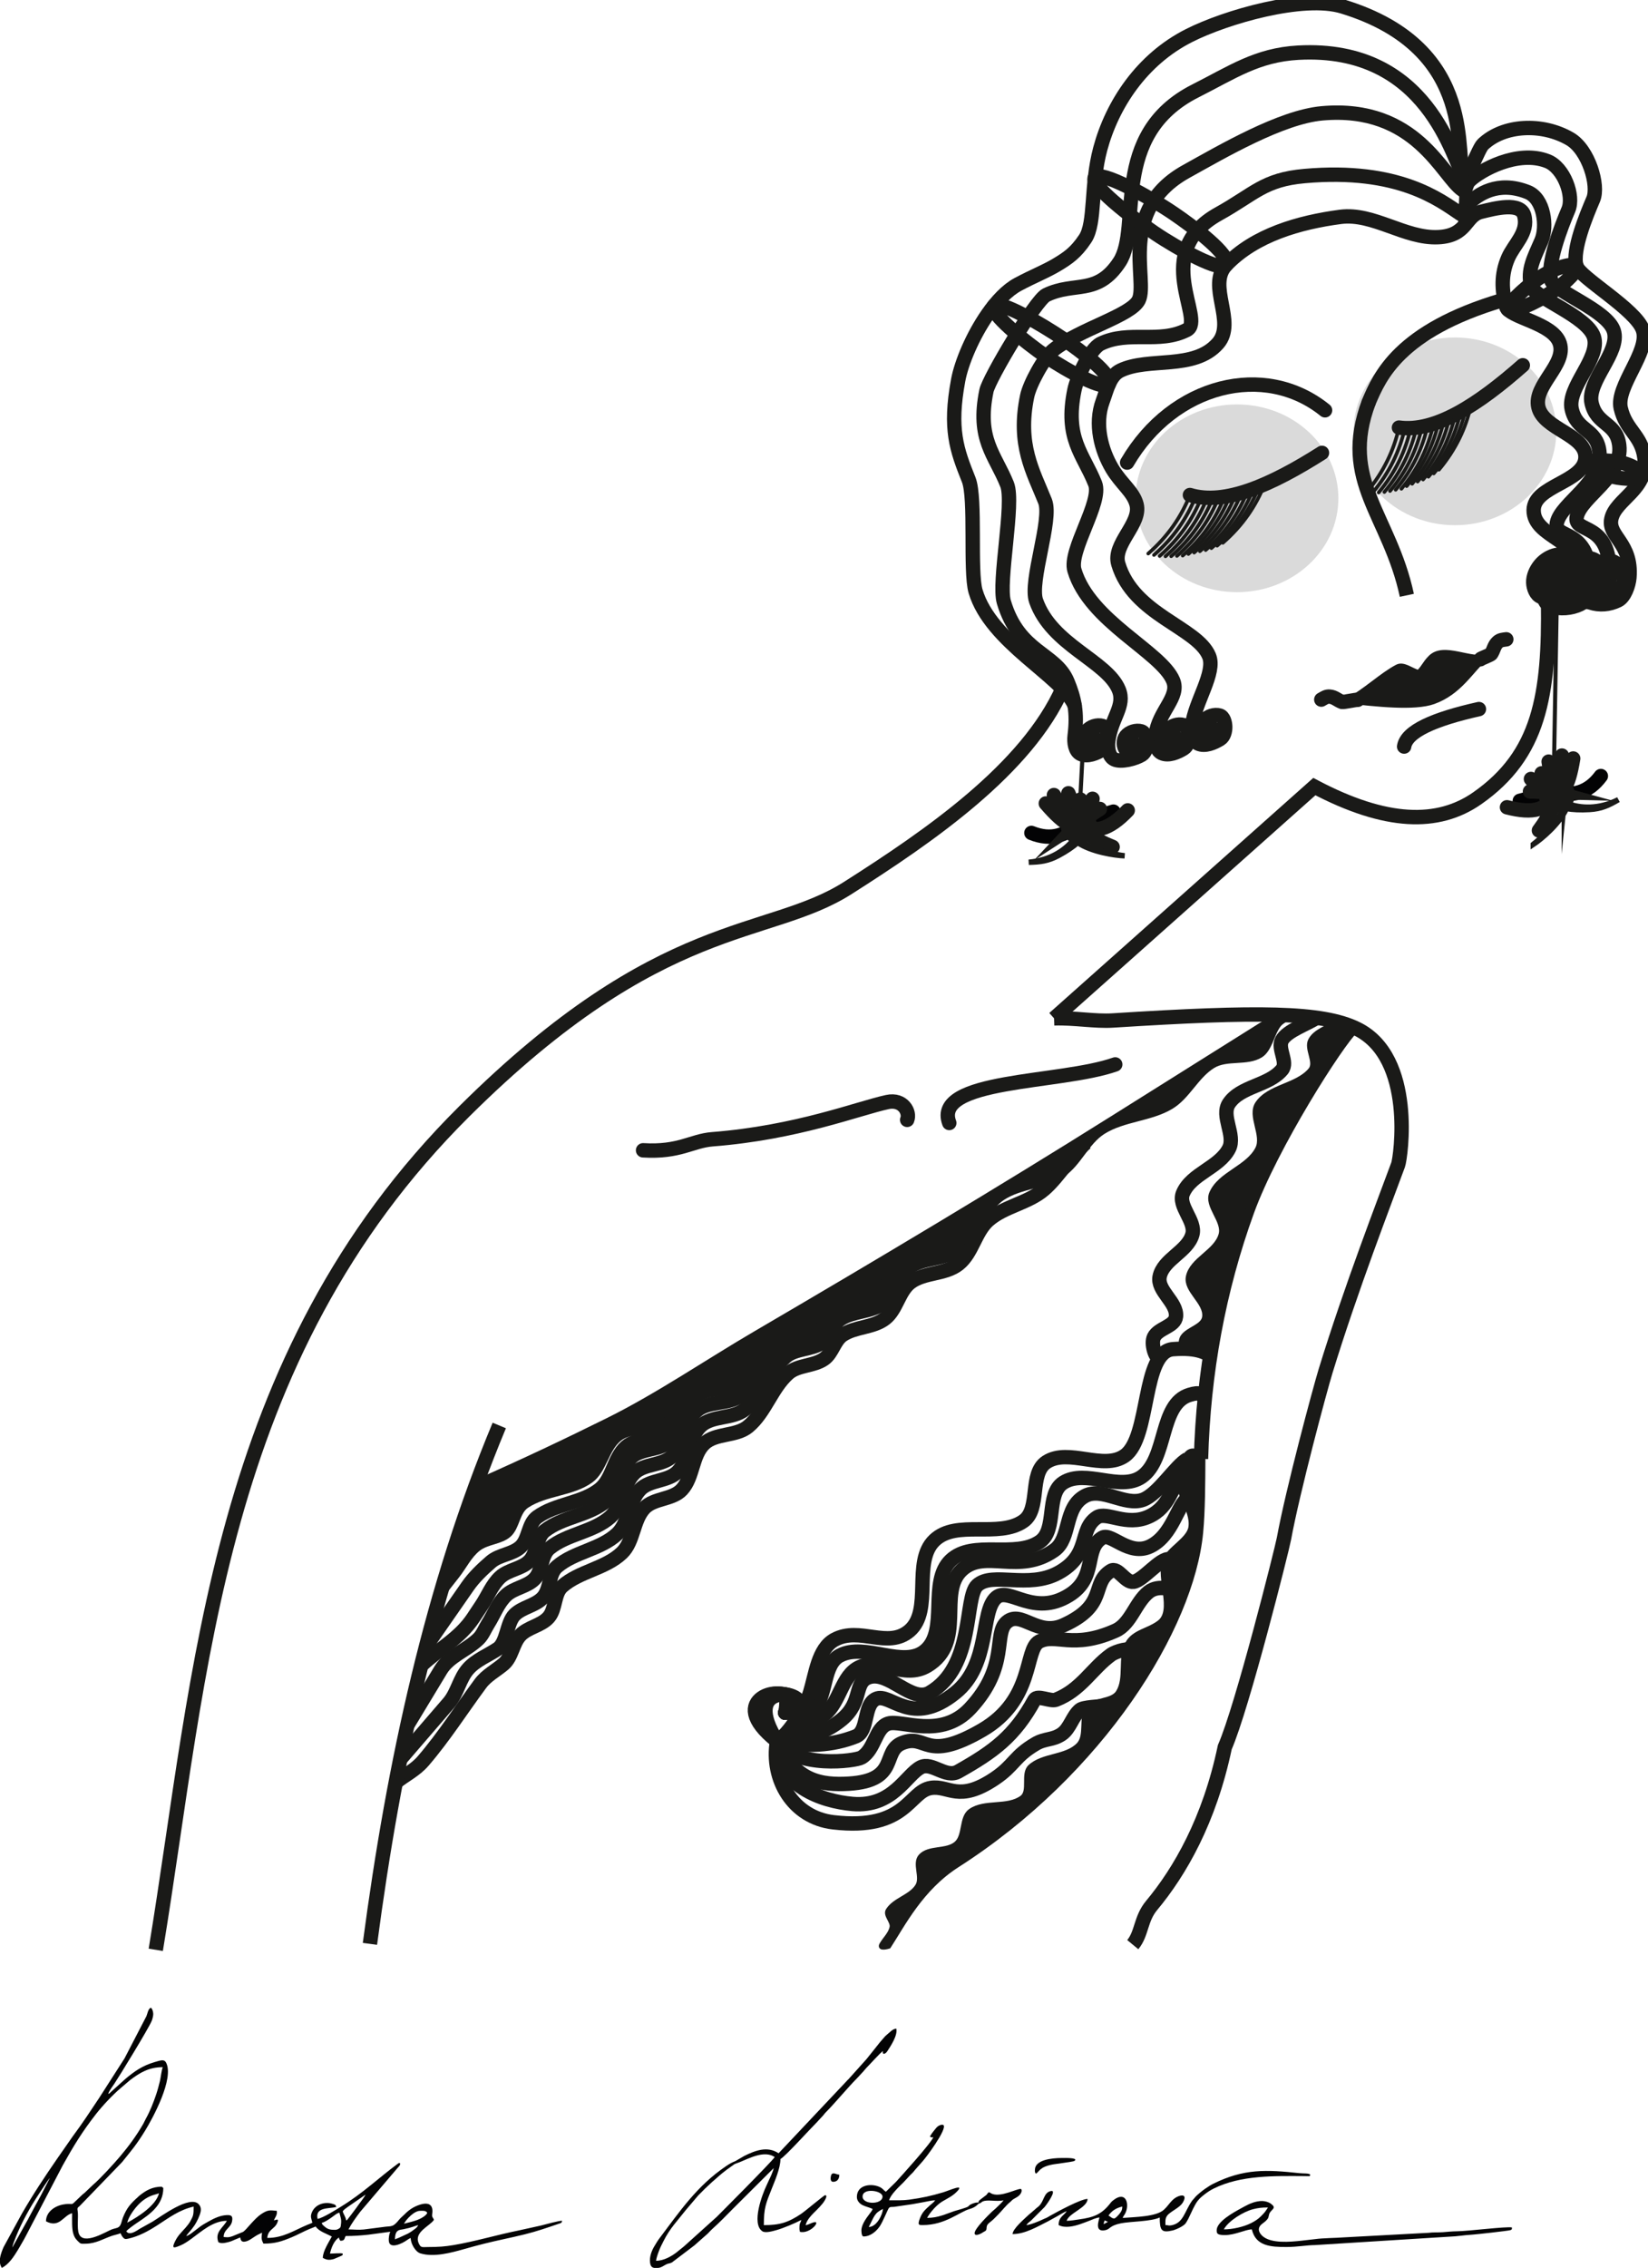 <?xml version="1.0" encoding="UTF-8"?> <svg xmlns="http://www.w3.org/2000/svg" width="229" height="315" viewBox="0 0 229 315" fill="none"><g clip-path="url(#clip0_577_47)"><path fill-rule="evenodd" clip-rule="evenodd" d="M171.888 56.173C179.67 56.173 185.975 62.011 185.975 69.211C185.975 76.411 179.665 82.249 171.888 82.249C164.11 82.249 157.8 76.411 157.8 69.211C157.8 62.011 164.11 56.173 171.888 56.173Z" fill="#DADADA"></path><path fill-rule="evenodd" clip-rule="evenodd" d="M202.172 46.874C209.954 46.874 216.259 52.712 216.259 59.912C216.259 67.112 209.95 72.95 202.172 72.95C194.394 72.95 188.084 67.112 188.084 59.912C188.084 52.712 194.394 46.874 202.172 46.874Z" fill="#DADADA"></path><path d="M146.471 141.445C149.316 141.35 152.148 141.901 154.643 141.74C174.759 140.465 183.736 140.5 188.604 142.924C196.672 146.941 194.628 160.829 194.277 161.783C192.432 166.801 187.733 178.92 184.199 190.427C183.398 193.038 179.613 207.139 178.414 213.714C178.163 215.089 172.628 237.132 170.194 242.675C168.051 252.876 163.932 259.968 160.026 264.656C158.471 266.521 158.696 268.534 157.406 270.1" stroke="#1A1A18" stroke-width="2" stroke-miterlimit="22.93"></path><path d="M89.358 159.771C94.417 160.083 96.106 158.461 98.99 158.235C110.739 157.32 119.175 153.967 123.298 153.069C125.498 152.592 126.498 154.496 126.056 155.542" stroke="#1A1A18" stroke-width="2" stroke-miterlimit="22.93" stroke-linecap="round"></path><path d="M131.907 155.975C129.577 149.795 147.281 150.554 154.968 147.843" stroke="#1A1A18" stroke-width="2" stroke-miterlimit="22.93" stroke-linecap="round"></path><path fill-rule="evenodd" clip-rule="evenodd" d="M167.219 202.099C167.197 206.115 167.184 209.897 166.899 212.886C165.63 226.132 153.162 246.227 133.042 259.096C128.018 262.31 125.528 267.285 123.519 270.373C123.519 270.373 122.02 270.841 122.492 270.048C122.96 269.254 123.731 268.569 123.9 267.662C124.043 266.877 122.938 266.01 123.358 265.329C124.298 263.815 126.55 263.442 127.472 261.911C128.187 260.727 126.974 258.81 127.906 257.79C129.096 256.489 131.578 257.187 132.886 256.003C134.094 254.906 133.496 252.438 134.835 251.501C136.853 250.092 140.001 251.12 141.98 249.658C143.167 248.782 142.036 246.383 143.115 245.373C144.912 243.698 148.108 244.093 149.827 242.336C151.066 241.07 150.061 238.598 151.126 237.184C152.079 235.921 154.517 236.364 155.349 235.015C156.557 233.059 155.513 230.24 156.648 228.24C157.596 226.57 159.571 226.488 161.087 225.312C163.192 223.681 160.892 219.253 161.78 216.742C162.356 215.115 165.145 213.84 165.418 212.14C165.82 209.624 162.992 206.727 163.633 204.714C164.374 202.381 164.972 200.429 167.219 202.099Z" fill="#1A1A18"></path><path d="M167.219 202.099C167.197 206.115 167.184 209.897 166.899 212.886C165.63 226.132 153.162 246.227 133.042 259.096C128.018 262.31 125.528 267.285 123.519 270.373C123.519 270.373 122.02 270.841 122.492 270.048C122.96 269.254 123.731 268.569 123.9 267.662C124.043 266.877 122.938 266.01 123.358 265.329C124.298 263.815 126.55 263.442 127.472 261.911C128.187 260.727 126.974 258.81 127.906 257.79C129.096 256.489 131.578 257.187 132.886 256.003C134.094 254.906 133.496 252.438 134.835 251.501C136.853 250.092 140.001 251.12 141.98 249.658C143.167 248.782 142.036 246.383 143.115 245.373C144.912 243.698 148.108 244.093 149.827 242.336C151.066 241.07 150.061 238.598 151.126 237.184C152.079 235.921 154.517 236.364 155.349 235.015C156.557 233.059 155.513 230.24 156.648 228.24C157.596 226.57 159.571 226.488 161.087 225.312C163.192 223.681 160.892 219.253 161.78 216.742C162.356 215.115 165.145 213.84 165.418 212.14C165.82 209.624 162.992 206.727 163.633 204.714C164.374 202.381 164.972 200.429 167.219 202.099Z" stroke="#1A1A18" stroke-width="0.57" stroke-miterlimit="22.93"></path><path d="M187.946 142.621C185.824 144.577 176.625 159.003 173.299 168.172C169.324 179.133 167.206 190.666 166.886 202.632" stroke="#1A1A18" stroke-width="2" stroke-miterlimit="22.93"></path><path d="M107.972 241.829C107.062 247.09 110.167 252.451 115.797 253.106C125.974 254.29 126.269 248.816 129.352 248.335C131.877 247.94 133.159 250.434 138.225 247.034C140.958 245.199 140.923 243.963 143.903 242.211C145.228 241.43 146.272 241.725 147.541 240.857C148.701 240.059 148.996 238.402 150.074 237.496C150.546 237.101 152.785 237.04 153.396 236.941" stroke="#1A1A18" stroke-width="2" stroke-miterlimit="22.93"></path><path d="M107.972 241.829C107.915 248.044 114.212 250.196 118.473 250.56C124.082 251.037 125.9 246.5 127.949 245.464C129.504 244.674 131.422 247.034 133.146 246.058C138.052 243.295 140.988 241.165 143.756 236.082C144.145 235.371 145.977 236.377 146.735 236.082C150.234 234.72 151.707 231.771 154.366 229.845C155.098 229.316 157.137 228.787 157.345 229.303" stroke="#1A1A18" stroke-width="2" stroke-miterlimit="22.93"></path><path d="M107.972 241.829C110.345 247.415 114.121 247.979 117.984 247.741C125.026 247.303 122.479 243.256 125.346 242.102C128.824 240.701 128.455 244.934 136.446 240.315C143.751 236.086 142.331 229.09 144.405 228.006C146.713 226.8 149.052 229.155 155.015 226.488C157.163 225.525 157.765 222.575 159.614 221.118C161.018 220.016 163.027 220.884 163.46 220.901" stroke="#1A1A18" stroke-width="2" stroke-miterlimit="22.93"></path><path d="M107.972 241.829C110.553 245.711 118.889 244.605 119.716 244.106C121.617 242.961 121.622 239.929 123.454 239.391C125.337 238.836 130.768 241.634 134.822 237.275C140.282 231.402 137.97 226.926 139.91 225.291C141.928 223.59 144.154 227.39 147.813 225.724C153.998 222.914 151.538 219.943 154.366 218.186C155.353 217.574 156.353 219.869 157.505 219.704C158.844 219.509 161.186 216.399 162.486 216.56" stroke="#1A1A18" stroke-width="2" stroke-miterlimit="22.93"></path><path d="M107.972 241.829C112.012 242.696 115.702 242.445 118.906 241.178C120.738 240.454 119.933 236.802 121.721 235.973C123.752 235.032 126.65 240.051 132.764 235.106C137.693 231.124 136.173 223.794 138.451 221.877C140.248 220.359 143.626 224.64 148.576 221.552C152.556 219.071 150.542 215.146 153.179 213.58C154.409 212.851 156.899 216.195 159.835 214.773C162.988 213.246 163.659 208.809 165.088 208.106" stroke="#1A1A18" stroke-width="2" stroke-miterlimit="22.93"></path><path d="M107.972 241.829C111.687 241.521 114.576 240.836 117.01 238.793C119.946 236.329 118.577 233.61 120.799 232.937C123.562 232.1 126.684 236.55 129.192 235.106C135.475 231.484 133.951 221.881 135.796 220.194C137.931 218.242 142.851 220.749 147.056 218.459C151.65 215.957 149.814 212.491 152.417 210.76C153.751 209.871 156.505 212.062 159.614 210.652C162.668 209.273 162.702 206.349 164.162 205.339" stroke="#1A1A18" stroke-width="2" stroke-miterlimit="22.93"></path><path d="M107.972 241.829C111.618 240.71 112.696 239.647 114.628 238.086C116.719 236.399 116.962 232.725 119.391 231.58C122.25 230.231 125.641 233.297 128.863 231.363C134.332 228.08 130.183 221.205 133.678 218.026C136.913 215.085 141.564 218.811 146.51 215.315C148.866 213.649 147.792 209.368 150.789 207.776C153.153 206.523 156.276 209.208 158.8 208.319C160.931 207.568 163.347 203.573 164.989 202.667" stroke="#1A1A18" stroke-width="2" stroke-miterlimit="22.93"></path><path d="M107.972 241.829C109.704 240.853 112.034 238.775 113.272 237.218C114.896 235.18 114.39 231.185 116.685 229.953C120.188 228.071 125.571 231.84 128.594 229.251C131.885 226.431 128.971 219.713 132.111 216.724C135.172 213.814 141.032 216.52 144.509 214.122C146.926 212.456 145.284 207.512 147.757 205.933C150.828 203.977 155.652 207.2 158.64 205.122C162.247 202.615 161.091 194.99 165.296 193.736C166.825 193.281 166.777 193.637 167.535 194.287" stroke="#1A1A18" stroke-width="2" stroke-miterlimit="22.93"></path><path d="M107.972 241.829C109.699 240.844 111.99 236.954 112.566 235.071C113.333 232.577 113.675 228.995 115.962 227.75C119.452 225.85 123.389 229.09 126.394 226.488C129.668 223.651 126.719 216.946 129.841 213.944C132.886 211.016 138.758 213.688 142.223 211.272C144.626 209.594 142.959 204.658 145.423 203.066C148.48 201.093 153.322 204.285 156.297 202.19C159.892 199.661 158.631 187.729 163.005 187.391C166.639 187.109 167.687 188.02 168.358 188.384" stroke="#1A1A18" stroke-width="2" stroke-miterlimit="22.93"></path><path d="M107.972 241.829C100.28 235.791 109.487 233.783 109.288 236.299C109.258 236.68 109.288 237.106 109.111 237.891" stroke="#1A1A18" stroke-width="2" stroke-miterlimit="22.93" stroke-linecap="round"></path><path d="M107.972 241.829C100.93 235.34 109.738 233.983 109.734 236.268C109.734 236.672 109.795 237.27 109.111 237.891" stroke="#1A1A18" stroke-width="2" stroke-miterlimit="22.93" stroke-linecap="round"></path><path d="M107.972 241.829C100.358 233.527 113.995 234.143 109.11 237.891" stroke="#1A1A18" stroke-width="2" stroke-miterlimit="22.93" stroke-linecap="round"></path><path d="M107.972 241.829C102.173 234.286 110.925 234.395 110.657 236.607C110.609 237.014 109.916 237.379 109.111 237.891" stroke="#1A1A18" stroke-width="2" stroke-miterlimit="22.93" stroke-linecap="round"></path><path d="M107.972 241.829C102.978 233.983 111.181 234.651 111.129 236.715C111.116 237.153 110.405 237.717 109.115 237.886" stroke="#1A1A18" stroke-width="2" stroke-miterlimit="22.93" stroke-linecap="round"></path><path fill-rule="evenodd" clip-rule="evenodd" d="M185.707 141.883C184.446 142.733 182.757 143.163 182.064 144.468C181.419 145.679 182.948 147.539 182.064 148.589C180.198 150.814 176.322 150.84 174.702 153.252C173.533 154.991 175.659 157.676 174.702 159.541C173.351 162.178 169.48 162.993 168.315 165.721C167.544 167.526 170.142 169.577 169.614 171.468C168.947 173.85 165.552 174.899 165.067 177.324C164.677 179.28 167.527 180.867 167.34 182.854C167.21 184.242 165.032 184.528 164.283 185.699C163.988 186.163 163.923 187.36 164.473 187.339C165.162 187.308 165.833 187.382 166.487 187.564C167.262 187.803 167.873 188.08 168.367 188.384C168.367 188.384 168.393 188.349 168.384 188.28C168.267 186.862 171.208 171.473 175.109 163.835C178.639 156.93 182.394 149.682 187.945 142.621L185.707 141.883Z" fill="#1A1A18"></path><path d="M185.707 141.883C184.446 142.733 182.757 143.163 182.064 144.468C181.419 145.679 182.948 147.539 182.064 148.589C180.198 150.814 176.322 150.84 174.702 153.252C173.533 154.991 175.659 157.676 174.702 159.541C173.351 162.178 169.48 162.993 168.315 165.721C167.544 167.526 170.142 169.577 169.614 171.468C168.947 173.85 165.552 174.899 165.067 177.324C164.677 179.28 167.527 180.867 167.34 182.854C167.21 184.242 165.032 184.528 164.283 185.699C163.988 186.163 163.923 187.36 164.473 187.339C165.162 187.308 165.833 187.382 166.487 187.564C167.262 187.803 167.873 188.08 168.367 188.384C168.367 188.384 168.393 188.349 168.384 188.28C168.267 186.862 171.208 171.473 175.109 163.835C178.639 156.93 182.394 149.682 187.945 142.621L185.707 141.883Z" stroke="#1A1A18" stroke-width="0.57" stroke-miterlimit="22.93"></path><path d="M182.948 141.363C181.688 142.213 178.83 143.167 178.137 144.468C177.491 145.679 179.02 147.539 178.137 148.589C176.27 150.814 172.394 150.84 170.775 153.252C169.605 154.991 171.732 157.676 170.775 159.541C169.423 162.178 165.552 162.993 164.387 165.721C163.616 167.526 166.214 169.577 165.686 171.468C165.019 173.85 161.624 174.899 161.139 177.324C160.749 179.28 163.599 180.867 163.412 182.854C163.283 184.242 160.974 184.454 160.355 185.699C159.896 186.623 160.546 188.662 161.096 188.636" stroke="#1A1A18" stroke-width="2" stroke-miterlimit="22.93"></path><path fill-rule="evenodd" clip-rule="evenodd" d="M66.293 205.838C66.397 205.538 66.276 205.755 66.423 205.686C72.543 202.984 78.558 200.147 84.491 197.202C91.411 193.767 98.249 189.087 104.866 185.218C122.185 175.09 138.723 165.214 154.565 155.273L177.405 140.942L179.574 141.038L178.357 141.836C178.115 141.992 177.881 142.178 177.708 142.404C176.785 143.61 176.491 145.809 175.205 146.611C173.273 147.812 170.489 146.902 168.557 148.099C166.262 149.521 165.08 152.375 162.763 153.763C159.896 155.485 156.18 155.459 153.344 157.233C151.022 158.686 149.974 161.692 147.688 163.197C145.198 164.832 141.842 164.785 139.351 166.424C137.281 167.786 136.502 170.683 134.371 171.954C132.31 173.186 129.465 172.423 127.36 173.581C125.545 174.578 124.93 177.098 123.137 178.135C121.297 179.198 118.85 178.677 116.94 179.597C115.663 180.212 115.165 181.926 113.909 182.581C112.298 183.418 110.137 182.897 108.63 183.908C106.053 185.639 104.706 188.874 102.078 190.522C100.207 191.698 97.426 190.774 95.638 192.066C93.702 193.463 93.507 196.517 91.658 198.03C90.151 199.266 87.63 198.655 86.111 199.874C84.283 201.34 84.032 204.302 82.131 205.677C79.545 207.542 75.886 207.412 73.227 209.173C71.915 210.045 71.941 212.166 70.763 213.211C69.589 214.252 67.714 214.191 66.484 215.163C65.254 216.134 64.557 217.639 63.587 218.876L61.014 222.155L63.613 213.489L66.281 205.829L66.293 205.838Z" fill="#1A1A18"></path><path d="M66.293 205.838C66.397 205.538 66.276 205.755 66.423 205.686C72.543 202.984 78.558 200.147 84.491 197.202C91.411 193.767 98.249 189.087 104.866 185.218C122.185 175.09 138.723 165.214 154.565 155.273L177.405 140.942L179.574 141.038L178.357 141.836C178.115 141.992 177.881 142.178 177.708 142.404C176.785 143.61 176.491 145.809 175.205 146.611C173.273 147.812 170.489 146.902 168.557 148.099C166.262 149.521 165.08 152.375 162.763 153.763C159.896 155.485 156.18 155.459 153.344 157.233C151.022 158.686 149.974 161.692 147.688 163.197C145.198 164.832 141.842 164.785 139.351 166.424C137.281 167.786 136.502 170.683 134.371 171.954C132.31 173.186 129.465 172.423 127.36 173.581C125.545 174.578 124.93 177.098 123.137 178.135C121.297 179.198 118.85 178.677 116.94 179.597C115.663 180.212 115.165 181.926 113.909 182.581C112.298 183.418 110.137 182.897 108.63 183.908C106.053 185.639 104.706 188.874 102.078 190.522C100.207 191.698 97.426 190.774 95.638 192.066C93.702 193.463 93.507 196.517 91.658 198.03C90.151 199.266 87.63 198.655 86.111 199.874C84.283 201.34 84.032 204.302 82.131 205.677C79.545 207.542 75.886 207.412 73.227 209.173C71.915 210.045 71.941 212.166 70.763 213.211C69.589 214.252 67.714 214.191 66.484 215.163C65.254 216.134 64.557 217.639 63.587 218.876L61.014 222.155L63.613 213.489L66.281 205.829L66.293 205.838Z" stroke="#1A1A18" stroke-width="0.57" stroke-miterlimit="22.93"></path><path d="M122.765 177.857C120.989 178.985 118.543 178.577 116.689 179.571C115.451 180.234 115.03 181.952 113.814 182.65C112.255 183.544 110.094 183.123 108.643 184.19C106.166 186.012 104.966 189.273 102.433 191.017C100.631 192.257 97.838 191.464 96.119 192.821C94.256 194.287 94.196 197.319 92.429 198.898C90.987 200.186 88.466 199.687 87.011 200.958C85.262 202.489 85.14 205.434 83.317 206.87C80.836 208.826 77.202 208.852 74.647 210.708C73.383 211.628 73.5 213.727 72.378 214.812C71.261 215.892 69.403 215.913 68.225 216.924C67.047 217.939 65.86 219.067 64.973 220.346L59.209 228.639" stroke="#1A1A18" stroke-width="2" stroke-miterlimit="22.93"></path><path d="M122.635 178.07C120.899 179.263 118.443 178.937 116.624 179.996C115.412 180.703 115.052 182.433 113.857 183.179C112.328 184.129 110.154 183.782 108.742 184.901C106.33 186.81 105.248 190.11 102.779 191.945C101.021 193.251 98.206 192.557 96.534 193.971C94.728 195.502 94.772 198.534 93.061 200.173C91.667 201.509 89.129 201.101 87.722 202.424C86.028 204.016 86.011 206.961 84.24 208.466C81.828 210.513 78.203 210.665 75.708 212.613C74.478 213.575 74.669 215.67 73.586 216.794C72.508 217.913 70.65 218 69.511 219.054C68.368 220.112 67.796 221.652 66.934 222.948L65.743 224.74C63.886 227.533 61.01 229.016 58.55 231.302" stroke="#1A1A18" stroke-width="2" stroke-miterlimit="22.93"></path><path d="M133.016 172.293C131.106 173.707 128.222 173.238 126.26 174.587C124.571 175.749 124.207 178.3 122.544 179.497C120.834 180.724 118.369 180.455 116.572 181.553C115.373 182.286 115.052 184.025 113.874 184.793C112.367 185.777 110.185 185.478 108.799 186.623C106.43 188.584 105.417 191.906 102.987 193.793C101.259 195.137 98.427 194.5 96.786 195.953C95.01 197.523 95.118 200.55 93.447 202.229C92.082 203.595 89.536 203.24 88.155 204.593C86.496 206.219 86.539 209.169 84.798 210.708C82.43 212.803 78.809 213.033 76.358 215.033C75.15 216.022 75.383 218.112 74.327 219.257C73.275 220.398 71.417 220.524 70.299 221.604C69.182 222.684 68.641 224.237 67.809 225.551C67.372 226.245 67.077 227.056 66.493 227.628C64.869 229.207 62.418 230.005 61.244 231.94L56.641 239.556" stroke="#1A1A18" stroke-width="2" stroke-miterlimit="22.93"></path><path d="M137.281 167.508C135.406 169.1 134.99 172.045 133.05 173.555C131.171 175.016 128.278 174.613 126.351 176.005C124.688 177.207 124.385 179.761 122.748 180.998C121.067 182.264 118.599 182.052 116.828 183.188C115.645 183.947 115.364 185.695 114.208 186.489C112.722 187.508 110.535 187.256 109.175 188.436C106.85 190.449 105.915 193.797 103.533 195.74C101.835 197.124 98.99 196.556 97.383 198.043C95.647 199.653 95.824 202.68 94.192 204.393C92.858 205.79 90.302 205.495 88.956 206.879C87.336 208.544 87.449 211.489 85.742 213.068C83.425 215.219 79.805 215.532 77.406 217.587C76.219 218.602 76.505 220.689 75.47 221.86C74.444 223.026 72.59 223.196 71.499 224.297C70.408 225.403 70.451 228.153 69.16 229.021C67.8 229.932 66.185 230.547 65.085 231.762C63.86 233.111 63.565 235.132 62.374 236.511C60.096 239.148 57.94 241.66 55.662 244.297" stroke="#1A1A18" stroke-width="2" stroke-miterlimit="22.93"></path><path d="M150.897 158.725C148.809 160.465 147.159 163.397 145.111 165.179C142.885 167.122 139.581 167.526 137.355 169.465C135.501 171.082 135.125 174.032 133.202 175.563C131.344 177.046 128.442 176.682 126.533 178.1C124.887 179.323 124.614 181.882 122.995 183.14C121.332 184.428 118.859 184.246 117.1 185.409C115.931 186.185 115.671 187.933 114.524 188.744C113.056 189.781 110.86 189.56 109.518 190.757C107.218 192.8 106.33 196.161 103.97 198.13C102.29 199.535 99.436 199.002 97.851 200.511C96.136 202.142 96.352 205.17 94.741 206.905C93.425 208.319 90.87 208.058 89.54 209.459C87.942 211.147 88.09 214.087 86.409 215.692C84.118 217.874 80.507 218.234 78.129 220.32C76.956 221.352 77.267 223.43 76.25 224.618C75.236 225.798 73.387 225.989 72.309 227.108C71.23 228.227 71.152 230.144 69.962 231.146C68.896 232.044 67.593 232.716 66.761 233.84C64.115 237.418 61.716 241.196 58.819 244.57C57.697 245.876 56.368 246.466 55.021 247.537" stroke="#1A1A18" stroke-width="2" stroke-miterlimit="22.93"></path><path d="M69.377 197.991C60.001 220.472 54.739 244.8 51.405 269.991" stroke="#1A1A18" stroke-width="2" stroke-miterlimit="22.93"></path><path d="M21.645 270.82C27.985 232.482 29.894 188.774 64.518 154.362C91.918 127.132 106.633 130.437 117.785 123.35C129.252 116.059 142.686 106.794 147.666 95.591" stroke="#1A1A18" stroke-width="2" stroke-miterlimit="22.93"></path><path d="M215.116 83.555C215.298 96.567 213.934 104.829 205.264 110.88C199.824 114.675 192.597 114.502 182.636 109.253L146.471 141.445" stroke="#1A1A18" stroke-width="2" stroke-miterlimit="22.93"></path><path d="M216.307 84.531L215.874 110.013" stroke="#1A1A18" stroke-width="0.57" stroke-miterlimit="22.93"></path><path d="M218.606 105.35C217.931 109.509 216.982 110.624 215.874 110.013C216.809 108.716 217.112 106.963 217.039 104.942" stroke="#1A1A18" stroke-width="2" stroke-miterlimit="22.93" stroke-linecap="round"></path><path d="M222.448 107.787C220.685 110.173 218.429 110.663 215.87 110.013L211.188 111.231" stroke="#030304" stroke-width="2" stroke-miterlimit="22.93" stroke-linecap="round"></path><path d="M209.404 112.125C212.998 113.066 215.311 112.541 215.874 110.008C216.38 111.175 215.575 113.023 213.843 115.347" stroke="#1A1A18" stroke-width="2" stroke-miterlimit="22.93" stroke-linecap="round"></path><path fill-rule="evenodd" clip-rule="evenodd" d="M217.372 111.431C217.442 110.763 217.26 110.151 216.688 109.666C216.342 109.371 215.891 109.557 215.666 109.904C215.099 109.809 215.818 110.746 217.372 111.427V111.431ZM213.059 117.278C213.973 116.575 216.476 114.272 217.195 112.212C212.357 111.093 214.891 106.799 217.182 108.85C218.074 109.648 218.208 110.633 217.914 111.648C219.616 112.246 222.084 112.467 224.886 111.071C223.517 111.869 222.513 112.342 220.884 112.437C219.59 112.515 218.529 112.454 217.667 112.307C216.705 114.415 214.211 116.519 213.059 117.282V117.278Z" fill="#1A1A18"></path><path d="M217.372 111.431C217.442 110.763 217.26 110.151 216.688 109.666C216.342 109.371 215.891 109.557 215.666 109.904C215.099 109.809 215.818 110.746 217.372 111.427V111.431ZM213.059 117.278C213.973 116.575 216.476 114.272 217.195 112.212C212.357 111.093 214.891 106.799 217.182 108.85C218.074 109.648 218.208 110.633 217.914 111.648C219.616 112.246 222.084 112.467 224.886 111.071C223.517 111.869 222.513 112.342 220.884 112.437C219.59 112.515 218.529 112.454 217.667 112.307C216.705 114.415 214.211 116.519 213.059 117.282V117.278Z" stroke="#1A1A18" stroke-width="0.75" stroke-miterlimit="22.93" stroke-linecap="round"></path><path d="M215.194 105.784L215.869 110.013C215.003 109.284 214.436 108.425 214.219 107.41" stroke="#1A1A18" stroke-width="2" stroke-miterlimit="22.93" stroke-linecap="round"></path><path d="M212.734 108.195C213.384 109.019 214.432 109.622 215.874 110.013L212.6 109.93" stroke="#1A1A18" stroke-width="2" stroke-miterlimit="22.93" stroke-linecap="round"></path><path fill-rule="evenodd" clip-rule="evenodd" d="M216.316 108.82C217.151 108.82 217.827 109.514 217.827 110.368C217.827 111.223 217.151 111.917 216.316 111.917C215.48 111.917 214.804 111.223 214.804 110.368C214.804 109.514 215.48 108.82 216.316 108.82Z" fill="#1A1A18"></path><path d="M216.316 108.82C217.151 108.82 217.827 109.514 217.827 110.368C217.827 111.223 217.151 111.917 216.316 111.917C215.48 111.917 214.804 111.223 214.804 110.368C214.804 109.514 215.48 108.82 216.316 108.82Z" stroke="#1A1A18" stroke-width="2" stroke-miterlimit="22.93"></path><path d="M150.429 104.881L149.996 113.109" stroke="#1A1A18" stroke-width="0.57" stroke-miterlimit="22.93"></path><path d="M145.323 111.596C148.069 114.788 149.463 115.243 150.087 114.142C148.615 113.521 147.441 112.19 146.449 110.429" stroke="#1A1A18" stroke-width="2" stroke-miterlimit="22.93" stroke-linecap="round"></path><path d="M143.318 115.69C146.064 116.8 148.247 116.037 150.087 114.142L154.716 112.732" stroke="#030304" stroke-width="2" stroke-miterlimit="22.93" stroke-linecap="round"></path><path d="M156.704 112.559C154.132 115.243 151.884 116.002 150.087 114.142C150.265 115.404 151.915 116.558 154.604 117.633" stroke="#1A1A18" stroke-width="2" stroke-miterlimit="22.93" stroke-linecap="round"></path><path fill-rule="evenodd" clip-rule="evenodd" d="M149.546 116.137C149.139 115.603 148.974 114.987 149.208 114.276C149.351 113.842 149.832 113.769 150.208 113.946C150.641 113.565 150.516 114.745 149.546 116.137ZM156.276 118.865C155.132 118.744 151.793 118.089 150.104 116.709C153.642 113.226 149.243 110.889 148.363 113.838C148.021 114.987 148.42 115.894 149.199 116.605C148.06 118.011 146.073 119.485 142.954 119.763C144.535 119.728 145.639 119.602 147.077 118.83C148.221 118.219 149.095 117.612 149.754 117.035C151.672 118.327 154.898 118.817 156.276 118.865Z" fill="#1A1A18"></path><path d="M149.546 116.137C149.139 115.603 148.974 114.987 149.208 114.276C149.351 113.842 149.832 113.769 150.208 113.946C150.641 113.565 150.516 114.745 149.546 116.137ZM156.276 118.865C155.132 118.744 151.793 118.089 150.104 116.709C153.642 113.226 149.243 110.889 148.363 113.838C148.021 114.987 148.42 115.894 149.199 116.605C148.06 118.011 146.073 119.485 142.954 119.763C144.535 119.728 145.639 119.602 147.077 118.83C148.221 118.219 149.095 117.612 149.754 117.035C151.672 118.327 154.898 118.817 156.276 118.865Z" stroke="#1A1A18" stroke-width="0.75" stroke-miterlimit="22.93"></path><path d="M148.459 110.182L150.087 114.142C150.447 113.07 150.481 112.038 150.139 111.058" stroke="#1A1A18" stroke-width="2" stroke-miterlimit="22.93" stroke-linecap="round"></path><path d="M151.815 110.949C151.694 111.99 151.113 113.053 150.087 114.142L152.837 112.359" stroke="#1A1A18" stroke-width="2" stroke-miterlimit="22.93" stroke-linecap="round"></path><path fill-rule="evenodd" clip-rule="evenodd" d="M149.091 113.357C148.381 113.795 148.164 114.736 148.61 115.465C149.056 116.193 149.992 116.432 150.706 115.994C151.417 115.556 151.633 114.614 151.187 113.886C150.741 113.157 149.806 112.919 149.091 113.357Z" fill="#1A1A18"></path><path d="M149.091 113.357C148.381 113.795 148.164 114.736 148.61 115.465C149.056 116.193 149.992 116.432 150.706 115.994C151.417 115.556 151.633 114.614 151.187 113.886C150.741 113.157 149.806 112.919 149.091 113.357Z" stroke="#1A1A18" stroke-width="2" stroke-miterlimit="22.93"></path><path d="M205.506 98.488C199.266 99.885 195.433 101.572 195.113 103.693" stroke="#1A1A18" stroke-width="2" stroke-miterlimit="22.93" stroke-linecap="round"></path><path fill-rule="evenodd" clip-rule="evenodd" d="M187.045 97.404C191.172 97.859 196.55 98.48 199.223 97.512C202.856 96.198 204.35 93.292 206.732 91.089C204.415 91.895 200.639 89.371 198.733 91.305C197.893 92.16 197.941 92.472 197.109 93.34C196.117 93.088 195.039 92.104 194.134 92.581C191.977 93.713 189.808 95.855 187.04 97.404H187.045Z" fill="#1A1A18"></path><path d="M187.045 97.404C191.172 97.859 196.55 98.48 199.223 97.512C202.856 96.198 204.35 93.292 206.732 91.089C204.415 91.895 200.639 89.371 198.733 91.305C197.893 92.16 197.941 92.472 197.109 93.34C196.117 93.088 195.039 92.104 194.134 92.581C191.977 93.713 189.808 95.855 187.04 97.404H187.045Z" stroke="#1A1A18" stroke-width="0.57" stroke-miterlimit="22.93"></path><path d="M209.309 88.799C208.832 88.872 208.473 88.864 208.118 89.193C207.611 89.662 207.572 90.243 207.217 90.811C207.113 90.976 205.766 91.453 205.705 91.566" stroke="#1A1A18" stroke-width="2" stroke-miterlimit="22.93" stroke-linecap="round"></path><path d="M183.602 97.17C184.026 96.935 184.303 96.71 184.784 96.758C185.468 96.818 185.854 97.261 186.482 97.491C186.664 97.556 188.552 97.144 188.669 97.2" stroke="#1A1A18" stroke-width="2" stroke-miterlimit="22.93" stroke-linecap="round"></path><path d="M156.622 64.254C163.014 53.323 175.742 50.205 184.122 56.988" stroke="#1A1A18" stroke-width="2" stroke-miterlimit="22.93" stroke-linecap="round"></path><path d="M195.49 82.687C193.112 71.566 186.057 66.826 190.215 55.809" stroke="#1A1A18" stroke-width="2" stroke-miterlimit="22.93"></path><path d="M190.219 55.809C191.722 52.304 194.372 45.963 208.741 41.699" stroke="#1A1A18" stroke-width="2" stroke-miterlimit="22.93" stroke-linecap="round"></path><path d="M167.786 100.956C168.038 101.065 168.64 101.021 168.544 101.281C168.393 101.702 167.721 102.322 167.405 102.001C166.955 101.537 166.951 100.57 167.353 100.063C167.821 99.477 168.778 99.169 169.493 99.386C170.043 99.555 170.238 100.366 170.251 100.943C170.264 101.555 170.077 102.318 169.562 102.639C168.67 103.19 167.423 103.728 166.479 103.277C165.682 102.899 165.53 101.646 165.638 100.77C166.05 97.482 168.96 93.418 168.007 91.119C166.344 87.111 157.492 85.411 155.392 78.324C154.574 75.565 158.605 72.759 157.939 70.083C157.497 68.313 155.804 67.207 154.539 65.082C153.036 62.553 152.045 58.919 153.231 55.718C153.837 54.078 154.206 52.183 155.682 51.467C159.619 49.563 165.916 51.467 169.229 47.706C171.849 44.735 167.657 39.656 170.393 36.794C174.356 32.643 180.57 30.869 186.252 30.123C190.838 29.524 195.221 33.159 199.842 32.942C203.934 32.751 203.558 29.975 205.796 29.42C207.75 28.934 211.305 28.011 211.807 29.962C212.418 32.348 210.383 33.905 209.551 35.844C208.568 38.13 208.668 40.303 209.265 42.541C209.698 44.154 215.809 44.809 216.736 47.694C217.688 50.652 213.076 53.497 213.761 56.529C214.466 59.66 220.456 60.372 220.308 63.577C220.153 66.986 213.154 67.428 213.111 70.842C213.059 74.698 219.984 75.006 220.092 80.059C220.114 81.108 219.2 82.167 218.251 82.622C217.021 83.212 215.462 83.334 214.163 82.908C213.44 82.67 213.081 81.677 213.055 80.918C213.024 80.037 213.449 79.126 214.016 78.45C214.583 77.773 215.41 77.252 216.277 77.079C216.87 76.962 217.576 77.227 217.996 77.66C218.542 78.233 219.204 79.1 218.931 79.842C218.568 80.826 217.502 81.62 216.467 81.794C215.77 81.911 214.904 81.239 214.748 80.549C214.592 79.864 215.177 79.092 215.761 78.706C216.233 78.398 216.887 78.749 217.455 78.775" stroke="#1A1A18" stroke-width="2" stroke-miterlimit="22.93" stroke-linecap="round"></path><path d="M162.72 102.275C162.971 102.383 163.573 102.34 163.477 102.6C163.326 103.021 162.655 103.641 162.338 103.32C161.888 102.856 161.884 101.889 162.286 101.381C162.754 100.796 163.711 100.488 164.426 100.705C164.976 100.874 165.171 101.685 165.184 102.262C165.197 102.873 165.01 103.637 164.495 103.958C163.603 104.508 162.356 105.046 161.412 104.595C160.615 104.218 160.463 102.964 160.572 102.088C160.983 98.8 163.967 96.831 163.014 94.532C161.351 90.525 151.399 86.292 149.299 79.209C148.48 76.454 153.192 69.732 152.17 67.172C150.503 63.009 147.904 60.918 149.303 54.152C149.658 52.438 151.469 48.457 152.941 47.741C156.878 45.837 161.052 47.806 164.924 45.824C167.609 44.449 159.757 35.011 169.328 29.706C174.343 26.926 175.582 24.953 181.289 24.45C194.411 23.292 200.119 27.82 202.943 29.706C203.458 30.049 203.263 29.021 203.904 28.397C205.337 27 208.113 25.031 212.279 26.679C214.566 27.585 215.021 31.494 214.189 33.428C213.21 35.714 212.171 37.509 212.764 39.743C213.193 41.357 220.555 43.911 221.482 46.791C222.43 49.749 217.714 53.792 218.399 56.819C219.1 59.951 221.841 59.491 222.24 62.675C222.79 67.051 216.935 69.831 216.342 72.599C215.813 75.049 221.092 73.106 220.91 80.757C220.884 81.807 220.508 83.481 219.559 83.932C218.329 84.522 216.77 84.643 215.471 84.218C214.748 83.98 214.388 82.987 214.362 82.228C214.332 81.347 214.757 80.436 215.324 79.76C215.891 79.083 216.718 78.562 217.584 78.389C218.178 78.272 218.884 78.536 219.304 78.97C219.849 79.538 220.512 80.41 220.239 81.152C219.875 82.136 218.81 82.93 217.775 83.104C217.078 83.221 216.212 82.548 216.056 81.859C215.9 81.174 216.484 80.401 217.069 80.015C217.541 79.707 218.195 80.059 218.762 80.085" stroke="#1A1A18" stroke-width="2" stroke-miterlimit="22.93" stroke-linecap="round"></path><path d="M156.886 103.151C157.137 103.259 157.739 103.216 157.644 103.476C157.492 103.897 156.821 104.517 156.505 104.196C156.055 103.736 156.05 102.765 156.453 102.257C156.921 101.672 157.878 101.364 158.592 101.581C159.142 101.75 159.337 102.561 159.35 103.138C159.363 103.749 159.177 104.513 158.662 104.834C157.77 105.385 155.786 105.922 154.838 105.471C154.045 105.094 153.889 103.836 153.998 102.964C154.409 99.677 156.41 98.076 155.457 95.777C153.794 91.77 146.12 89.605 143.968 83.446C143.019 80.731 146.237 72.182 145.215 69.619C143.548 65.455 141.326 61.794 142.729 55.028C143.084 53.315 145.09 49.641 146.367 48.617C150.031 45.681 157.185 43.855 158.242 41.656C159.55 38.936 155.249 29.121 164.82 23.821C169.835 21.041 178.002 16.248 183.71 15.74C196.832 14.582 200.418 24.51 203.246 26.401C203.757 26.744 203.571 25.712 204.207 25.092C205.641 23.695 210.872 20.741 215.038 22.389C217.32 23.292 218.758 27.204 217.931 29.138C216.952 31.42 214.934 36.664 215.527 38.897C215.956 40.511 223.318 43.066 224.245 45.946C225.193 48.904 220.482 52.946 221.162 55.974C221.863 59.101 224.604 58.65 225.003 61.829C225.549 66.201 219.698 68.99 219.105 71.753C218.576 74.203 223.855 72.26 223.673 79.911C223.647 80.957 223.271 82.635 222.322 83.086C221.092 83.676 219.529 83.793 218.234 83.373C217.515 83.138 217.147 82.136 217.125 81.382C217.099 80.501 217.52 79.59 218.087 78.914C218.65 78.241 219.486 77.712 220.347 77.543C220.936 77.426 221.651 77.691 222.067 78.124C222.612 78.692 223.275 79.569 223.002 80.306C222.643 81.286 221.569 82.084 220.538 82.258C219.841 82.375 218.975 81.698 218.819 81.013C218.663 80.332 219.247 79.551 219.832 79.17C220.304 78.862 220.958 79.213 221.525 79.239" stroke="#1A1A18" stroke-width="2" stroke-miterlimit="22.93" stroke-linecap="round"></path><path d="M151.482 102.4C151.733 102.509 152.335 102.47 152.239 102.726C152.088 103.147 151.417 103.762 151.1 103.446C150.65 102.986 150.646 102.01 151.044 101.507C151.512 100.921 152.469 100.613 153.183 100.83C153.733 101 153.928 101.811 153.941 102.387C153.954 102.995 153.768 103.762 153.253 104.083C152.361 104.634 151.113 105.172 150.169 104.721C149.377 104.344 149.221 103.086 149.329 102.214C149.741 98.926 149.286 96.957 148.333 94.658C146.67 90.651 141.59 90.698 139.49 83.611C138.671 80.857 140.967 69.857 139.94 67.294C138.273 63.13 135.675 61.039 137.073 54.273C137.429 52.564 143.903 41.691 145.375 40.979C149.312 39.075 152.46 41.101 155.552 36.403C158.744 31.563 153.989 18.746 166.102 12.63C171.221 10.05 174.672 7.629 180.393 7.317C198.547 6.324 201.89 22.346 203.48 24.662C203.826 25.17 205.42 20.659 206.065 20.047C208.958 17.297 214.315 17.041 218.178 19.305C220.728 20.806 222.214 25.747 221.387 27.681C220.412 29.962 218.451 34.694 219.04 36.924C219.468 38.533 227.385 43.001 228.303 45.88C229.247 48.834 224.531 53.64 225.206 56.667C225.908 59.795 228.108 60.424 228.506 63.607C229.056 67.979 224.501 69.302 223.907 72.065C223.379 74.516 226.817 75.392 226.419 80.224C226.332 81.265 225.769 82.948 224.825 83.399C223.595 83.988 222.279 84.11 220.984 83.685C220.265 83.451 219.897 82.453 219.875 81.694C219.849 80.814 220.269 79.903 220.837 79.226C221.404 78.554 222.236 78.025 223.097 77.855C223.691 77.738 224.397 78.003 224.817 78.437C225.362 79.005 226.025 79.877 225.752 80.618C225.388 81.599 224.319 82.397 223.288 82.57C222.591 82.687 221.725 82.015 221.569 81.325C221.413 80.644 221.997 79.864 222.582 79.482C223.054 79.174 223.994 79.577 224.557 79.603" stroke="#1A1A18" stroke-width="2" stroke-miterlimit="22.93" stroke-linecap="round"></path><path d="M149.334 98.002C147.675 93.995 137.658 89.219 135.562 82.132C134.748 79.378 135.631 69.189 134.605 66.63C132.938 62.467 131.881 59.591 133.146 52.799C133.6 50.352 135.168 46.627 137.242 43.647C138.503 41.838 139.949 40.303 141.447 39.5C143.647 38.321 145.419 37.657 147.06 36.646C148.29 35.887 149.476 35.15 150.802 33.142C152.252 30.943 151.512 25.799 152.885 20.685C154.535 14.539 158.631 8.263 165.24 4.932C170.354 2.351 181.094 -0.763 186.573 0.907C205.918 6.801 201.895 22.35 203.48 24.666" stroke="#1A1A18" stroke-width="2" stroke-miterlimit="22.93" stroke-linecap="round"></path><path d="M145.471 49.589C148.29 51.502 153.495 54.325 154.08 53.345C154.777 52.178 150.109 48.678 147.84 47.138C144.644 44.97 138.862 41.617 138.104 42.502C137.377 43.347 142.387 47.498 145.471 49.589Z" stroke="#1A1A18" stroke-width="2" stroke-miterlimit="22.93"></path><path d="M160.476 32.391C163.616 34.521 169.731 37.887 170.38 36.794C171.156 35.497 165.638 31.376 163.109 29.663C159.554 27.247 153.006 23.665 152.161 24.649C151.356 25.59 157.042 30.067 160.472 32.391H160.476Z" stroke="#1A1A18" stroke-width="2" stroke-miterlimit="22.93"></path><path d="M215.722 40.52C213.596 41.947 209.898 43.664 209.495 42.948C209.261 42.532 211.569 40.181 213.791 38.659C216.212 36.998 218.723 36.529 219.053 36.928C219.425 37.384 217.766 39.149 215.727 40.52H215.722Z" stroke="#1A1A18" stroke-width="2" stroke-miterlimit="22.93"></path><path d="M224.76 66.34C222.933 66.032 220.122 65.021 220.252 64.358C220.33 63.972 222.703 63.811 224.626 64.115C226.722 64.444 228.298 65.559 228.277 65.988C228.255 66.474 226.514 66.635 224.76 66.34Z" stroke="#1A1A18" stroke-width="2" stroke-miterlimit="22.93"></path><path fill-rule="evenodd" clip-rule="evenodd" d="M203.181 24.111L202.869 31.936L203.419 31.415L203.835 24.432L203.592 24.771L203.181 24.111Z" fill="#1A1A18"></path><path d="M203.181 24.111L202.869 31.936L203.419 31.415L203.835 24.432L203.592 24.771L203.181 24.111Z" stroke="#1A1A18" stroke-width="0.57" stroke-miterlimit="22.93"></path><path d="M165.348 68.756C170.216 70.226 176.664 67.363 183.697 62.9" stroke="#1A1A18" stroke-width="2" stroke-miterlimit="22.93" stroke-linecap="round"></path><path d="M175.716 67.264C174.525 70.269 172.663 73.006 169.921 75.396" stroke="#1A1A18" stroke-width="0.5" stroke-miterlimit="22.93" stroke-linecap="round"></path><path d="M165.348 68.756C164.157 71.761 162.295 74.498 159.554 76.888" stroke="#1A1A18" stroke-width="0.5" stroke-miterlimit="22.93" stroke-linecap="round"></path><path d="M166.145 68.955C164.954 71.961 163.092 74.698 160.351 77.088" stroke="#1A1A18" stroke-width="0.5" stroke-miterlimit="22.93" stroke-linecap="round"></path><path d="M166.942 69.09C165.751 72.095 163.889 74.832 161.147 77.222" stroke="#1A1A18" stroke-width="0.5" stroke-miterlimit="22.93" stroke-linecap="round"></path><path d="M167.743 69.142C166.552 72.147 164.69 74.884 161.949 77.274" stroke="#1A1A18" stroke-width="0.5" stroke-miterlimit="22.93" stroke-linecap="round"></path><path d="M168.54 69.129C167.349 72.134 165.487 74.871 162.745 77.261" stroke="#1A1A18" stroke-width="0.5" stroke-miterlimit="22.93" stroke-linecap="round"></path><path d="M169.337 69.085C168.146 72.091 166.284 74.828 163.542 77.218" stroke="#1A1A18" stroke-width="0.5" stroke-miterlimit="22.93" stroke-linecap="round"></path><path d="M170.134 69.042C168.943 72.048 167.081 74.785 164.339 77.174" stroke="#1A1A18" stroke-width="0.5" stroke-miterlimit="22.93" stroke-linecap="round"></path><path d="M170.93 68.816C169.739 71.822 167.877 74.559 165.136 76.949" stroke="#1A1A18" stroke-width="0.5" stroke-miterlimit="22.93" stroke-linecap="round"></path><path d="M171.727 68.621C170.536 71.627 168.674 74.364 165.933 76.754" stroke="#1A1A18" stroke-width="0.5" stroke-miterlimit="22.93" stroke-linecap="round"></path><path d="M172.524 68.435C171.333 71.441 169.471 74.177 166.73 76.567" stroke="#1A1A18" stroke-width="0.5" stroke-miterlimit="22.93" stroke-linecap="round"></path><path d="M173.325 68.27C172.134 71.276 170.272 74.013 167.531 76.402" stroke="#1A1A18" stroke-width="0.5" stroke-miterlimit="22.93" stroke-linecap="round"></path><path d="M174.122 68.005C172.931 71.011 171.069 73.748 168.328 76.138" stroke="#1A1A18" stroke-width="0.5" stroke-miterlimit="22.93" stroke-linecap="round"></path><path d="M174.919 67.667C173.728 70.673 171.866 73.41 169.129 75.799" stroke="#1A1A18" stroke-width="0.5" stroke-miterlimit="22.93" stroke-linecap="round"></path><path d="M194.394 59.391C199.43 60.081 205.355 56.242 211.604 50.734" stroke="#1A1A18" stroke-width="2" stroke-miterlimit="22.93" stroke-linecap="round"></path><path d="M204.402 56.299C203.696 59.452 202.284 62.449 199.95 65.238" stroke="#1A1A18" stroke-width="0.5" stroke-miterlimit="22.93" stroke-linecap="round"></path><path d="M194.394 59.391C193.688 62.545 192.276 65.542 189.942 68.331" stroke="#1A1A18" stroke-width="0.5" stroke-miterlimit="22.93" stroke-linecap="round"></path><path d="M195.212 59.465C194.507 62.618 193.095 65.615 190.76 68.404" stroke="#1A1A18" stroke-width="0.5" stroke-miterlimit="22.93" stroke-linecap="round"></path><path d="M196.022 59.474C195.316 62.627 193.905 65.624 191.57 68.413" stroke="#1A1A18" stroke-width="0.5" stroke-miterlimit="22.93" stroke-linecap="round"></path><path d="M196.819 59.4C196.113 62.553 194.701 65.55 192.367 68.339" stroke="#1A1A18" stroke-width="0.5" stroke-miterlimit="22.93" stroke-linecap="round"></path><path d="M197.603 59.261C196.897 62.414 195.485 65.412 193.151 68.201" stroke="#1A1A18" stroke-width="0.5" stroke-miterlimit="22.93" stroke-linecap="round"></path><path d="M198.387 59.092C197.681 62.245 196.269 65.242 193.935 68.031" stroke="#1A1A18" stroke-width="0.5" stroke-miterlimit="22.93" stroke-linecap="round"></path><path d="M199.184 58.953C198.478 62.106 197.066 65.104 194.732 67.892" stroke="#1A1A18" stroke-width="0.5" stroke-miterlimit="22.93" stroke-linecap="round"></path><path d="M199.92 58.58C199.214 61.733 197.802 64.731 195.468 67.519" stroke="#1A1A18" stroke-width="0.5" stroke-miterlimit="22.93" stroke-linecap="round"></path><path d="M200.678 58.259C199.972 61.413 198.56 64.41 196.226 67.198" stroke="#1A1A18" stroke-width="0.5" stroke-miterlimit="22.93" stroke-linecap="round"></path><path d="M201.435 57.951C200.73 61.105 199.318 64.102 196.984 66.891" stroke="#1A1A18" stroke-width="0.5" stroke-miterlimit="22.93" stroke-linecap="round"></path><path d="M202.198 57.665C201.492 60.818 200.08 63.815 197.746 66.604" stroke="#1A1A18" stroke-width="0.5" stroke-miterlimit="22.93" stroke-linecap="round"></path><path d="M202.942 57.279C202.237 60.432 200.825 63.429 198.491 66.218" stroke="#1A1A18" stroke-width="0.5" stroke-miterlimit="22.93" stroke-linecap="round"></path><path d="M203.679 56.824C202.973 59.977 201.561 62.974 199.227 65.763" stroke="#1A1A18" stroke-width="0.5" stroke-miterlimit="22.93" stroke-linecap="round"></path><path fill-rule="evenodd" clip-rule="evenodd" d="M1.715 312.159C1.741 311.829 2.057 311.075 2.174 310.771C2.98 308.728 4.188 306.56 5.396 304.746C5.617 304.417 6.756 302.639 6.925 302.513L5.669 304.955C5.444 305.341 5.24 305.766 5.015 306.152L4.045 307.952C3.924 308.199 3.859 308.325 3.72 308.555L1.715 312.159ZM17.678 308.724C17.881 307.843 18.7 306.746 19.31 306.13C19.865 305.571 20.488 305.15 21.246 304.898C21.467 304.825 21.922 304.712 22.095 304.625C21.697 306.334 19.111 307.96 17.673 308.72L17.678 308.724ZM48.087 308.394C48.048 307.917 47.719 307.54 47.624 307.141C47.797 306.88 48.066 306.729 48.33 306.525L50.79 304.825C50.738 305.024 50.019 305.965 49.846 306.191C49.716 306.36 49.642 306.486 49.517 306.655C49.278 306.976 49.079 307.236 48.837 307.561L48.321 308.234C48.161 308.412 48.278 308.338 48.083 308.39L48.087 308.394ZM56.138 308.854C56.446 308.268 57.533 307.071 58.381 307.071C58.801 307.071 59.131 307.011 59.369 307.336C59.261 307.748 58.39 308.195 57.992 308.338C57.398 308.55 56.809 308.698 56.134 308.858L56.138 308.854ZM46.637 309.713C45.944 309.713 45.528 309.687 44.969 309.136C44.796 308.967 44.749 308.984 44.727 308.72C45.082 308.689 45.719 308.234 45.978 308.06C46.377 307.796 46.827 307.362 47.165 307.332C47.347 308.108 47.49 308.247 47.356 309.11C47.334 309.24 47.377 309.119 47.325 309.275C47.265 309.457 47.291 309.37 47.226 309.44C47.135 309.539 46.836 309.708 46.637 309.708V309.713ZM58.117 309.053C57.931 309.409 57.823 309.457 57.507 309.695C57.23 309.904 57.03 310.051 56.714 310.22L55.359 310.845C55.172 310.91 55.064 310.94 54.887 311.036C54.887 309.643 55.519 309.739 56.056 309.63C57.312 309.379 57.619 309.171 58.117 309.053ZM5.81809e-05 314.31V313.673C0.074 313.113 0.308 312.562 0.489 312.124L3.036 307.475C4.543 304.855 6.223 302.318 7.942 299.832L10.138 296.683C11.424 294.966 12.611 293.148 13.797 291.366L17.305 285.896L20.35 280.028C20.488 279.703 20.588 278.97 20.973 278.866C21.177 279.013 21.285 279.421 21.294 279.729C21.302 279.985 21.173 280.466 21.082 280.687C20.653 281.741 16.552 288.429 15.911 289.384C15.673 289.739 15.144 290.433 15.04 290.824C15.279 290.759 15.209 290.737 15.391 290.581L17.37 288.794C18.717 287.657 19.804 286.907 21.515 286.404C22.377 286.148 22.818 286 23.074 286.478C24.243 288.685 21.212 294.233 20.159 295.946C18.938 297.933 18.271 298.679 16.946 300.327L11.073 306.403C10.731 306.668 10.731 306.694 10.801 307.158C10.909 307.891 10.675 309.47 10.957 310.242C11.58 311.942 14.776 309.938 15.512 309.661C16.214 309.396 16.573 309.544 16.833 308.802C16.92 308.55 16.985 308.251 17.084 308C17.608 306.681 18.128 306.082 19.146 305.176C19.263 305.072 19.289 305.028 19.423 304.924C20.211 304.304 21.121 303.71 22.48 303.723L22.693 303.905C22.693 306.265 20.835 307.548 19.102 308.702C18.782 308.915 17.721 309.652 17.548 309.917C17.994 310.58 19.016 309.813 19.432 309.557L21.173 308.589C22.329 307.895 26.404 304.812 27.625 306.165C27.837 306.399 27.967 306.716 27.881 307.18C27.773 307.757 27.318 308.654 27.049 309.058C26.56 309.791 26.144 310.155 25.863 310.576C26.265 310.48 26.629 310.164 26.937 309.934C28.002 309.136 27.729 309.249 28.985 308.546C29.726 308.13 30.566 307.713 31.475 307.666C32.146 307.631 32.376 307.783 32.25 308.511C32.094 309.431 31.077 309.652 31.077 310.706C31.609 310.749 31.757 310.788 32.289 310.602L33.788 309.99C34.23 309.708 35.325 308.173 36.282 307.535C37.265 306.885 37.516 306.993 38.461 307.071C38.582 307.653 38.144 308.091 38.066 308.394C38.326 308.373 38.829 308.03 38.534 308.724C38.149 309.643 37.244 309.617 37.14 310.836C39.379 310.836 40.842 309.795 42.709 309.014C42.973 308.906 43.185 308.841 43.406 308.724C43.276 308.156 43.073 307.9 43.341 307.271C43.809 306.165 45.134 305.74 46.273 306.121C46.559 306.217 46.68 306.23 46.706 306.547C45.68 306.785 43.748 306.538 44.134 308.199C44.969 308.004 46.563 306.993 47.338 306.52C50.491 304.586 52.583 302.517 55.242 300.557C55.428 300.418 55.393 300.422 55.61 300.47C55.601 300.826 55.428 300.891 55.224 301.138L50.062 307.197C49.473 307.982 48.884 308.776 48.421 309.652C49.136 309.652 49.751 309.747 50.543 309.665L53.527 309.283C53.908 309.231 54.189 309.262 54.51 309.145C54.874 309.014 55.19 308.633 55.424 308.342C55.675 308.026 55.969 307.813 56.255 307.522C56.853 306.92 57.494 306.494 58.325 306.226C59.598 305.813 60.244 306.247 60.057 307.505C59.979 308.026 60.2 307.978 60.296 308.333C59.72 309.197 57.489 310.025 58.182 311.573C58.477 312.233 58.611 312.103 59.503 312.098C60.923 312.098 61.811 312.033 62.998 311.834C65.921 311.348 69.048 310.407 72.105 309.791L75.189 309.11C75.557 309.019 77.904 308.368 78.103 308.464C78.077 308.78 77.9 308.785 77.601 308.884C76.003 309.431 74.582 309.925 72.919 310.337C71.018 310.81 69.126 311.17 67.233 311.647C66.315 311.877 65.419 312.12 64.479 312.389C62.686 312.896 60.283 313.551 58.42 312.983C57.693 312.758 57.078 311.608 57.061 310.84C56.857 310.949 56.757 310.988 56.563 311.131C55.913 311.613 54.163 312.445 54.033 311.296C53.981 310.827 54.09 310.264 54.228 309.977L51.206 310.385C50.192 310.493 49.188 310.572 48.027 310.572C47.823 310.958 47.919 311.231 47.299 311.231C47.195 311.079 47.122 311.018 47.1 310.767C46.407 311.231 46.035 312.198 45.849 313.013C46.308 313.013 47.403 312.905 47.629 313.013C47.607 313.291 47.633 313.196 47.416 313.33L46.399 313.764C45.693 313.959 45.385 313.885 44.857 313.608C44.857 312.684 45.688 311.435 46.108 310.637C45.355 310.238 44.32 309.93 43.865 309.249C43.588 309.383 43.281 309.474 42.969 309.609C42.129 309.964 41.375 310.394 40.539 310.741C39.132 311.326 38.235 311.626 36.607 311.626C36.261 310.971 36.352 310.788 36.408 310.107C36.135 310.251 35.853 310.363 35.576 310.533C35.109 310.814 34.546 311.313 33.957 311.361C33.515 311.396 33.45 311.101 33.372 310.767C33.142 310.88 32.887 310.966 32.627 311.079C32.354 311.196 32.172 311.292 31.869 311.378C31.506 311.478 30.899 311.639 30.527 311.504C30.306 311.426 30.345 311.448 30.28 311.222C29.925 309.964 31.038 309.374 31.523 308.459C29.596 308.459 27.985 309.947 26.612 310.94C26.136 311.283 25.642 311.639 25.096 311.868C24.161 312.259 23.788 312.385 24.351 311.257C24.568 310.823 24.793 310.515 25.105 310.164C25.573 309.635 26.114 309.119 26.465 308.485C26.876 307.739 26.906 307.587 26.906 306.481C24.858 306.959 23.489 308.034 21.814 309.11C20.605 309.886 19.297 310.606 17.829 310.936C17.405 311.031 17.301 310.997 17.089 310.762C16.911 310.563 16.868 310.411 16.747 310.181C16.439 310.329 15.889 310.428 15.534 310.55C14.365 310.958 13.364 311.595 12 311.634C11.173 311.66 11.216 311.678 10.792 311.253C10.498 310.958 10.355 310.758 10.207 310.32C9.961 309.591 10.021 308.399 10.021 307.405C8.796 307.692 8.285 309.531 6.392 308.529C6.392 307.206 7.626 306.39 8.804 306.186C9.9 305.996 9.939 306.269 10.238 305.974L11.459 304.812C11.589 304.694 11.623 304.694 11.753 304.577L12.97 303.419C13.871 302.665 15.833 300.526 16.703 299.494C17.903 298.076 18.986 296.592 19.912 294.979C20.051 294.736 20.142 294.493 20.289 294.233C20.835 293.266 21.328 292.016 21.705 290.893C21.896 290.325 22.073 289.653 22.225 289.037C22.329 288.607 22.459 287.458 22.619 287.12C20.683 287.12 19.475 287.866 18.076 288.911L16.794 290.004C15.733 290.893 14.248 292.463 13.347 293.621C11.424 296.085 10.238 298.032 8.722 300.747L3.599 310.55C3.426 310.888 3.248 311.196 3.057 311.526C2.841 311.89 2.694 312.168 2.473 312.528C1.906 313.452 1.243 314.48 0.26 315C0.113 314.783 0.03 314.549 -0.004 314.31H5.81809e-05Z" fill="#030304"></path><path fill-rule="evenodd" clip-rule="evenodd" d="M91.364 315H90.939C90.614 314.965 90.311 314.779 90.311 313.942C90.311 313.105 90.718 312.28 91.13 311.656C91.281 311.426 91.35 311.274 91.515 311.053C94.451 307.158 96.855 303.58 100.917 300.847C101.12 300.708 101.324 300.583 101.528 300.466C101.766 300.331 101.943 300.275 102.203 300.153L103.416 299.451C104.94 298.692 106.638 298.037 108.188 299.078L117.642 289.054C117.733 288.946 117.802 288.885 117.902 288.789L120.4 286.005C121.033 285.211 121.643 284.465 122.276 283.654C122.462 283.415 122.6 283.307 122.765 283.09C122.93 282.878 123.081 282.726 123.293 282.561C123.609 282.318 124.043 281.78 124.545 281.767C124.766 282.713 123.739 284.222 123.28 284.929C123.051 285.285 122.553 285.484 122.696 284.873C122.28 285.155 120.929 286.677 120.405 287.202C120.21 287.397 120.154 287.51 119.976 287.701L119.119 288.625C117.676 290.086 116.096 292.034 114.727 293.413C114.541 293.599 114.489 293.721 114.303 293.912L113.411 294.87C112.436 295.838 109.132 299.511 108.448 299.876C108.448 301.142 107.642 302.981 107.253 303.961C106.404 306.091 106.14 306.677 106.14 309.058C108.34 309.058 109.509 308.702 111.31 307.501C111.847 307.145 114.515 304.898 114.649 304.898C115.156 304.898 114.424 305.913 114.329 306.03C114.056 306.373 113.788 306.651 113.476 306.963C112.93 307.509 112.138 308.221 111.943 309.062C112.397 309.023 113.06 308.529 113.393 308.667C113.671 308.932 112.345 310.277 111.15 309.99C111.133 309.782 111.085 309.756 111.085 309.526C111.085 308.641 111.232 308.845 111.349 308.338C110.496 308.789 108.846 309.483 107.933 309.739C107.435 309.878 106.378 310.199 105.945 309.917C104.355 308.871 105.953 304.703 106.508 303.558C106.638 303.285 106.737 303.038 106.859 302.786C107.075 302.348 107.4 301.645 107.517 301.133L101.861 306.768C100.895 307.735 99.999 308.685 98.994 309.574C98.665 309.865 98.409 310.216 98.059 310.485L96.552 311.816C96.426 311.933 96.413 311.929 96.296 312.02L93.369 314.241C93.139 314.375 92.905 314.371 92.671 314.466C92.264 314.636 91.896 315.004 91.359 315.004M91.164 314.007C91.195 313.647 91.454 312.927 91.589 312.58C91.775 312.094 91.957 311.764 92.178 311.318C93.091 309.479 94.174 308.412 95.322 306.937L97.05 304.903C97.37 304.577 97.652 304.304 97.976 303.979L98.929 303.085C99.678 302.456 100.02 302.079 100.973 301.368L102.052 300.596C102.225 300.505 102.537 300.413 102.718 300.34C104.122 299.772 106.2 298.626 107.655 299.602C107.162 300.344 99.609 307.895 99.592 307.913L95.006 312.042C94.884 312.15 94.867 312.142 94.746 312.246L93.945 312.896C93.299 313.369 92.247 314.011 91.164 314.011V314.007Z" fill="#030304"></path><path fill-rule="evenodd" clip-rule="evenodd" d="M129.226 296.766C129.469 296.896 129.408 296.896 129.69 296.831C129.499 297.546 125.069 302.435 124.463 303.09L123.094 304.426C122.782 304.217 122.7 303.992 122.28 303.784C121.15 303.22 119.067 303.402 119.067 305.15C119.067 305.701 119.487 306.091 119.855 306.278C120.288 306.494 120.825 306.603 121.245 306.802C121.197 307.006 121.141 307.08 121.02 307.236C120.496 307.943 119.855 308.719 119.712 309.565C119.673 309.791 119.695 310.632 119.989 310.632C121.011 310.632 121.825 309.847 122.258 309.205C122.691 308.563 123.358 306.876 123.51 306.694C123.696 306.468 123.913 306.56 124.259 306.516L126.736 306.156C127.291 306.065 127.771 305.961 128.3 305.874C128.763 305.796 129.473 305.61 129.95 305.61C129.755 305.9 129.473 306.074 129.209 306.321C128.668 306.824 128.209 307.167 127.867 308.017C127.433 309.097 127.702 309.049 128.235 309.049C131.348 309.049 133.327 307.214 134.722 306.824C135.623 306.573 135.887 306.126 136.03 306.052C136.138 305.996 136.025 306.104 136.255 305.978C136.402 305.896 136.342 305.883 136.528 305.787C137.19 305.449 138.451 305.844 139.451 305.61C139.252 305.909 138.702 306.39 138.412 306.685C138.199 306.902 138.052 306.98 137.849 307.18C137.299 307.709 135.428 309.539 135.428 310.173C135.428 310.684 136.281 310.255 136.454 310.146C136.549 310.086 136.588 310.051 136.697 309.99C136.805 309.93 136.887 309.908 136.952 309.847C137.255 309.565 136.866 309.201 137.481 308.724C138.117 308.229 138.178 308.104 138.745 307.544C139.135 307.158 139.841 306.269 140.321 305.887C140.837 305.475 140.36 305.709 141.231 305.215C142.123 304.712 142.032 304.027 141.829 304.027C141.214 304.027 139.131 305.172 137.896 304.725C137.654 304.638 137.623 304.547 137.407 304.486C137.212 304.616 137.225 304.699 137.06 304.868L136.238 305.497C136.064 305.64 135.978 305.692 135.956 305.939C135.722 305.826 134.908 306.113 134.683 306.321C134.631 306.369 134.609 306.408 134.553 306.455C134.354 306.638 132.894 307.015 132.63 307.102C131.431 307.501 130.387 308.052 128.828 308.052C129.222 307.306 130.17 306.226 130.959 305.761C131.699 305.323 132.331 305.041 132.933 304.439C134.181 303.189 131.929 304.243 131.028 304.512C129.343 305.011 128.161 305.267 126.359 305.519C125.48 305.64 124.519 305.61 123.549 305.61C123.731 304.82 124.991 303.671 125.545 303.116L126.338 302.261C126.437 302.144 126.524 302.07 126.632 301.962C126.732 301.862 126.801 301.801 126.896 301.697C127.026 301.554 127.035 301.507 127.161 301.368L128.213 300.179C128.399 299.971 128.533 299.78 128.711 299.555C129.053 299.134 132.544 294.411 130.564 295.2C130.318 295.3 130.166 295.465 130.015 295.647C129.733 295.985 129.426 296.367 129.213 296.761M119.859 305.089C119.859 303.836 122.631 304.248 122.631 305.089C122.631 306.239 119.859 306.239 119.859 305.089ZM120.717 309.318C121.479 307.878 121.47 307.397 122.696 306.807C122.635 307.557 121.869 309.292 120.717 309.318Z" fill="#030304"></path><path fill-rule="evenodd" clip-rule="evenodd" d="M142.617 309.054C142.799 308.78 143.002 308.65 143.258 308.438L145.141 306.555C145.414 306.252 146.943 304.126 146.029 304.321C145.012 304.543 145.124 305.683 144.353 306.425C144.206 306.564 144.167 306.568 144.024 306.69C143.873 306.815 143.829 306.881 143.673 307.002C143.53 307.115 143.496 307.158 143.357 307.28C143.21 307.414 143.149 307.431 142.993 307.579C142.435 308.112 140.72 309.544 140.703 310.303C142.465 310.303 144.228 309.223 145.605 308.542L146.882 307.839C147.246 307.644 147.878 307.214 148.225 307.132C147.792 307.778 147.103 307.917 147.103 309.049C147.995 309.522 149.221 309.214 150.083 308.928C150.55 308.772 150.927 308.615 151.382 308.446C151.763 308.303 152.296 308.034 152.776 307.995C152.755 308.255 151.967 310.116 153.608 309.756C154.296 309.604 154.162 309.127 155.76 308.806C157.111 308.533 159.957 308.572 161.152 307.995C161.152 309.791 161.39 310.168 162.949 309.795C163.417 309.682 164.512 309.188 164.772 308.78C164.902 308.576 165.023 308.377 165.136 308.151C165.366 307.7 165.526 307.301 165.751 306.85C166.262 305.822 166.504 305.449 167.457 304.729C167.825 304.452 168.202 304.2 168.631 303.987C172.394 302.105 177.11 302.222 181.276 302.248C182.064 302.253 181.991 302.331 182.069 302.049C181.909 301.828 181.164 301.906 180.562 301.84C175.989 301.35 172.84 301.19 168.566 303.324C168.15 303.532 167.838 303.753 167.462 304.005C167.115 304.235 166.266 304.92 166.037 305.219C165.885 305.423 165.768 305.497 165.612 305.718C164.569 307.227 164.434 308.776 162.767 309.084C162.347 309.162 162.33 309.049 161.944 309.049C161.944 308.403 161.845 307.917 162.538 307.397C162.75 307.236 162.975 307.084 163.2 306.937C163.664 306.629 164.157 306.308 164.408 305.835C164.967 304.803 164.214 304.794 163.525 305.15C163.027 305.406 162.676 305.831 162.33 306.269C162.131 306.521 161.996 306.664 161.762 306.889C160.714 307.913 157.657 307.921 156.007 308.06C156.072 307.826 156.228 307.679 156.34 307.466C157.003 306.187 156.492 304.278 154.799 305.527C154.595 305.675 154.474 305.77 154.318 305.974C153.092 307.579 151.962 307.982 149.94 308.264C149.437 308.334 148.758 308.459 148.221 308.459C148.502 307.401 151.122 306.62 151.122 305.419C150.217 305.419 147.069 307.115 145.891 307.774C145.7 307.878 145.639 307.943 145.427 308.039C145.211 308.138 145.089 308.173 144.877 308.281C144.47 308.485 143.115 309.041 142.612 309.054M154.82 308.13C154.639 308.13 154.513 308.06 154.387 307.969C154.21 307.848 154.231 307.839 154.032 307.731C154.483 307.058 155.119 306.668 155.946 306.477C155.946 306.972 155.786 307.201 155.561 307.479C155.444 307.622 155.015 308.13 154.825 308.13H154.82ZM148.359 307.006L148.381 307.028C148.381 307.028 148.355 307.015 148.359 307.006ZM153.37 308.923C153.378 308.576 153.439 308.672 153.504 308.394C153.66 308.477 153.772 308.546 153.967 308.594L153.374 308.923H153.37Z" fill="#030304"></path><path fill-rule="evenodd" clip-rule="evenodd" d="M169.068 309.782C169.068 310.194 169.112 310.441 170.19 310.441C171.641 310.441 173.035 309.669 173.949 309.648C174.495 311.994 176.604 312.094 178.765 312.094C180.276 312.094 181.515 311.842 182.723 311.829L201.721 310.641C201.968 310.637 202.471 310.593 202.756 310.554C203.319 310.48 204.069 310.415 204.683 310.372C205.095 310.346 209.547 309.86 209.872 309.756C210.097 309.682 210.088 309.648 210.092 309.383C209.369 309.214 203.956 309.904 202.445 309.912C201.795 309.917 201.128 309.99 200.526 310.038C199.876 310.09 199.136 310.038 198.504 310.125L186.672 310.762C185.676 310.845 183.831 310.849 182.757 311.001L180.861 311.218C179.306 311.387 176.565 311.66 175.378 310.524C174.824 309.99 174.724 309.361 175.404 308.863C175.664 308.672 175.898 308.494 176.106 308.242C176.37 307.921 176.244 307.626 176.478 307.292C176.829 306.785 177.383 306.651 176.586 306.074C176.435 305.965 176.248 305.879 176.049 305.818C175.586 305.675 175.222 305.679 174.698 305.774C173.828 305.935 173.083 306.382 172.429 306.737C171.377 307.31 169.064 308.581 169.064 309.778M170.06 309.648C170.688 308.464 172.806 307.175 174.122 306.846C174.854 306.664 175.296 306.607 176.197 306.607C175.72 307.319 175.781 307.249 175.192 307.848C174.793 308.251 174.339 308.529 173.823 308.789C172.806 309.301 171.26 309.648 170.064 309.648H170.06Z" fill="#030304"></path><path fill-rule="evenodd" clip-rule="evenodd" d="M143.803 301.389C143.803 301.715 143.803 301.676 143.933 301.919C144.457 301.641 144.388 300.96 146.393 300.613C146.688 300.561 149.03 300.262 149.251 300.162C149.295 300.145 149.377 300.08 149.394 300.053C149.65 299.68 147.987 299.733 147.567 299.733C146.099 299.733 143.808 299.997 143.808 301.385" fill="#030304"></path><path fill-rule="evenodd" clip-rule="evenodd" d="M115.771 303.042C116.356 303.042 116.629 302.626 116.629 302.053C116.234 302.044 115.728 301.641 115.52 302.062C115.425 302.257 115.269 303.042 115.771 303.042Z" fill="#030304"></path></g><defs><clipPath id="clip0_577_47"><rect width="229" height="315" fill="white"></rect></clipPath></defs></svg> 